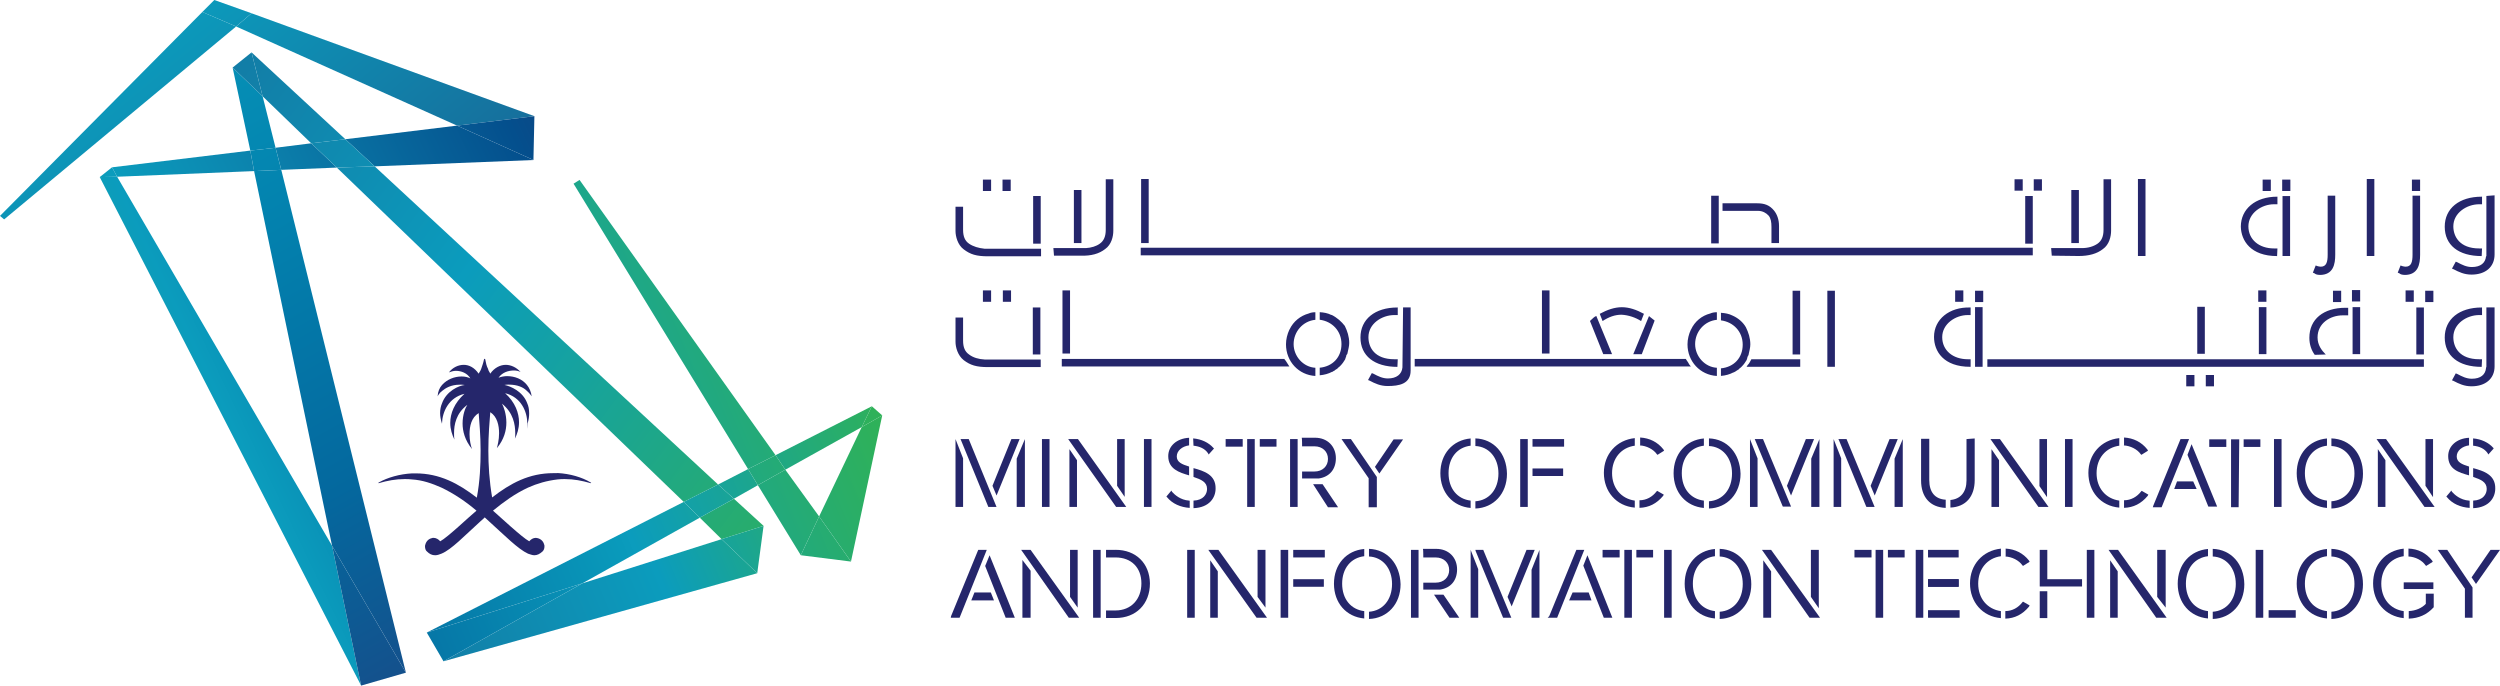 <?xml version="1.0" encoding="UTF-8"?>
<svg id="Layer_2" data-name="Layer 2" xmlns="http://www.w3.org/2000/svg" xmlns:xlink="http://www.w3.org/1999/xlink" viewBox="0 0 442.46 121.34">
  <defs>
    <style>
      .cls-1 {
        fill: url(#linear-gradient-8);
      }

      .cls-2 {
        fill: url(#linear-gradient-7);
      }

      .cls-3 {
        fill: url(#linear-gradient-5);
      }

      .cls-4 {
        fill: url(#linear-gradient-6);
      }

      .cls-5 {
        fill: url(#linear-gradient-9);
      }

      .cls-6 {
        fill: url(#linear-gradient-4);
      }

      .cls-7 {
        fill: url(#linear-gradient-3);
      }

      .cls-8 {
        fill: url(#linear-gradient-2);
      }

      .cls-9 {
        fill: url(#linear-gradient);
      }

      .cls-10 {
        fill: url(#linear-gradient-10);
      }

      .cls-11 {
        fill: url(#linear-gradient-11);
      }

      .cls-12 {
        fill: url(#linear-gradient-12);
      }

      .cls-13 {
        fill: url(#linear-gradient-13);
      }

      .cls-14 {
        fill: url(#linear-gradient-19);
      }

      .cls-15 {
        fill: url(#linear-gradient-14);
      }

      .cls-16 {
        fill: url(#linear-gradient-21);
      }

      .cls-17 {
        fill: url(#linear-gradient-20);
      }

      .cls-18 {
        fill: url(#linear-gradient-22);
      }

      .cls-19 {
        fill: url(#linear-gradient-23);
      }

      .cls-20 {
        fill: url(#linear-gradient-28);
      }

      .cls-21 {
        fill: url(#linear-gradient-25);
      }

      .cls-22 {
        fill: url(#linear-gradient-31);
      }

      .cls-23 {
        fill: url(#linear-gradient-30);
      }

      .cls-24 {
        fill: url(#linear-gradient-15);
      }

      .cls-25 {
        fill: url(#linear-gradient-16);
      }

      .cls-26 {
        fill: url(#linear-gradient-17);
      }

      .cls-27 {
        fill: url(#linear-gradient-18);
      }

      .cls-28 {
        fill: url(#linear-gradient-27);
      }

      .cls-29 {
        fill: url(#linear-gradient-24);
      }

      .cls-30 {
        fill: url(#linear-gradient-26);
      }

      .cls-31 {
        fill: url(#linear-gradient-29);
      }

      .cls-32 {
        fill: #25266b;
      }
    </style>
    <linearGradient id="linear-gradient" x1="-31.25" y1="-859.6" x2="115.04" y2="-681.37" gradientTransform="translate(-12.47 805.24) rotate(.18)" gradientUnits="userSpaceOnUse">
      <stop offset="0" stop-color="#34b44a"/>
      <stop offset=".04" stop-color="#32b44a"/>
      <stop offset=".1" stop-color="#2ab34b"/>
      <stop offset=".17" stop-color="#20b24b"/>
      <stop offset=".24" stop-color="#0aaf52"/>
      <stop offset=".32" stop-color="#04a58c"/>
      <stop offset=".38" stop-color="#0b9cbd"/>
      <stop offset="1" stop-color="#25316f"/>
    </linearGradient>
    <linearGradient id="linear-gradient-2" x1="6.17" y1="-880.56" x2="140.56" y2="-716.84" xlink:href="#linear-gradient"/>
    <linearGradient id="linear-gradient-3" x1="-5.53" y1="-870.95" x2="128.84" y2="-707.24" xlink:href="#linear-gradient"/>
    <linearGradient id="linear-gradient-4" x1="-28.62" y1="-732.58" x2="130.73" y2="-809.74" gradientTransform="translate(-12.47 805.24) rotate(.18)" gradientUnits="userSpaceOnUse">
      <stop offset="0" stop-color="#34b44a"/>
      <stop offset=".4" stop-color="#0b9cbd"/>
      <stop offset=".52" stop-color="#0c86af"/>
      <stop offset=".78" stop-color="#044f8d"/>
      <stop offset=".95" stop-color="#25316f"/>
    </linearGradient>
    <linearGradient id="linear-gradient-5" x1="-24.73" y1="-724.55" x2="134.61" y2="-801.71" xlink:href="#linear-gradient-4"/>
    <linearGradient id="linear-gradient-6" x1="-31.94" y1="-739.42" x2="127.43" y2="-816.58" xlink:href="#linear-gradient-4"/>
    <linearGradient id="linear-gradient-7" x1="-23.33" y1="-721.68" x2="136.01" y2="-798.83" xlink:href="#linear-gradient-4"/>
    <linearGradient id="linear-gradient-8" x1="-13.7" y1="-697.75" x2="149.74" y2="-776.89" gradientTransform="translate(-12.47 805.24) rotate(.18)" gradientUnits="userSpaceOnUse">
      <stop offset="0" stop-color="#34b44a"/>
      <stop offset=".4" stop-color="#0b9cbd"/>
      <stop offset=".5" stop-color="#0683ae"/>
      <stop offset=".73" stop-color="#00518e"/>
      <stop offset=".9" stop-color="#243877"/>
      <stop offset="1" stop-color="#25316f"/>
    </linearGradient>
    <linearGradient id="linear-gradient-9" x1="-35.61" y1="-742.97" x2="127.84" y2="-822.11" xlink:href="#linear-gradient-8"/>
    <linearGradient id="linear-gradient-10" x1="5.37" y1="-872.71" x2="128.53" y2="-653.25" gradientTransform="translate(-12.47 805.24) rotate(.18)" gradientUnits="userSpaceOnUse">
      <stop offset=".17" stop-color="#0b9cbd"/>
      <stop offset=".29" stop-color="#0897ba"/>
      <stop offset=".46" stop-color="#0383af"/>
      <stop offset=".66" stop-color="#04689e"/>
      <stop offset=".88" stop-color="#1e4281"/>
      <stop offset="1" stop-color="#25316f"/>
    </linearGradient>
    <linearGradient id="linear-gradient-11" x1="-5.47" y1="-866.63" x2="117.69" y2="-647.17" xlink:href="#linear-gradient-10"/>
    <linearGradient id="linear-gradient-12" x1="3.8" y1="-871.83" x2="126.95" y2="-652.37" xlink:href="#linear-gradient-10"/>
    <linearGradient id="linear-gradient-13" x1="-19.24" y1="-858.9" x2="103.92" y2="-639.44" xlink:href="#linear-gradient-10"/>
    <linearGradient id="linear-gradient-14" x1="169.73" y1="-697.25" x2="-60.41" y2="-868.88" gradientTransform="translate(-12.47 805.24) rotate(.18)" gradientUnits="userSpaceOnUse">
      <stop offset="0" stop-color="#34b44a"/>
      <stop offset=".34" stop-color="#0b9cbd"/>
      <stop offset="1" stop-color="#25316f"/>
    </linearGradient>
    <linearGradient id="linear-gradient-15" x1="173.98" y1="-702.95" x2="-56.14" y2="-874.58" xlink:href="#linear-gradient-14"/>
    <linearGradient id="linear-gradient-16" x1="166.7" y1="-693.19" x2="-63.42" y2="-864.83" xlink:href="#linear-gradient-14"/>
    <linearGradient id="linear-gradient-17" x1="173.07" y1="-701.72" x2="-57.05" y2="-873.36" xlink:href="#linear-gradient-14"/>
    <linearGradient id="linear-gradient-18" x1="174.42" y1="-703.55" x2="-55.7" y2="-875.18" xlink:href="#linear-gradient-14"/>
    <linearGradient id="linear-gradient-19" x1="166.28" y1="-719.17" x2="-10.48" y2="-644.29" gradientTransform="translate(-12.47 805.24) rotate(.18)" gradientUnits="userSpaceOnUse">
      <stop offset="0" stop-color="#34b44a"/>
      <stop offset=".22" stop-color="#0b9cbd"/>
      <stop offset="1" stop-color="#25316f"/>
    </linearGradient>
    <linearGradient id="linear-gradient-20" x1="166.73" y1="-718.1" x2="-10.03" y2="-643.2" xlink:href="#linear-gradient-19"/>
    <linearGradient id="linear-gradient-21" x1="175.94" y1="-732.33" x2="-30.31" y2="-644.94" gradientTransform="translate(-12.47 805.24) rotate(.18)" gradientUnits="userSpaceOnUse">
      <stop offset="0" stop-color="#34b44a"/>
      <stop offset=".26" stop-color="#0b9cbd"/>
      <stop offset=".27" stop-color="#099abb"/>
      <stop offset=".51" stop-color="#04689e"/>
      <stop offset=".72" stop-color="#1b4585"/>
      <stop offset=".89" stop-color="#253674"/>
      <stop offset="1" stop-color="#25316f"/>
    </linearGradient>
    <linearGradient id="linear-gradient-22" x1="175.09" y1="-734.34" x2="-31.17" y2="-646.93" xlink:href="#linear-gradient-21"/>
    <linearGradient id="linear-gradient-23" x1="174.51" y1="-735.71" x2="-31.75" y2="-648.31" xlink:href="#linear-gradient-21"/>
    <linearGradient id="linear-gradient-24" x1="175.33" y1="-733.78" x2="-30.92" y2="-646.37" xlink:href="#linear-gradient-21"/>
    <linearGradient id="linear-gradient-25" x1="177.3" y1="-729.15" x2="-28.97" y2="-641.74" xlink:href="#linear-gradient-21"/>
    <linearGradient id="linear-gradient-26" x1="179.6" y1="-726.09" x2="-48.3" y2="-629.51" xlink:href="#linear-gradient-14"/>
    <linearGradient id="linear-gradient-27" x1="175.04" y1="-736.87" x2="-52.87" y2="-640.29" xlink:href="#linear-gradient-14"/>
    <linearGradient id="linear-gradient-28" x1="178.21" y1="-726.72" x2="-47.22" y2="-631.2" gradientTransform="translate(-12.47 805.24) rotate(.18)" gradientUnits="userSpaceOnUse">
      <stop offset="0" stop-color="#34b44a"/>
      <stop offset=".31" stop-color="#0b9cbd"/>
      <stop offset="1" stop-color="#25316f"/>
    </linearGradient>
    <linearGradient id="linear-gradient-29" x1="162.77" y1="-763.11" x2="-62.66" y2="-667.6" xlink:href="#linear-gradient-28"/>
    <linearGradient id="linear-gradient-30" x1="174.8" y1="-734.74" x2="-50.63" y2="-639.2" xlink:href="#linear-gradient-28"/>
    <linearGradient id="linear-gradient-31" x1="181.01" y1="-720.08" x2="-44.42" y2="-624.57" xlink:href="#linear-gradient-28"/>
  </defs>
  <g id="Layer_1-2" data-name="Layer 1">
    <g>
      <path class="cls-32" d="M98.55,83.74h-.61c-4.3,0-7.6,1.79-10.84,4.3-.5-2.91-.67-5.75-.67-8.27,0-2.85.22-5.25.34-6.82,1.23.78,1.56,2.35,1.56,3.74,0,1.17-.28,2.18-.39,2.63,1.28-1.56,1.68-3.13,1.68-4.53,0-1.56-.5-2.85-.78-3.35,2.01,1.62,2.35,3.69,2.35,5.25,0,.34,0,.73-.06.95.39-.78.73-1.79.73-2.91,0-1.62-.67-3.52-2.46-5.14,2.79.67,3.91,3.24,3.91,5.25,0,1.34,0,1.4.06.11.22-.67.28-1.28.28-1.79,0-.73-.11-1.28-.34-1.79-.78-2.12-2.96-3.02-4.02-3.24.28-.06.5-.06.73-.06,1.62,0,2.63.5,3.24,1.12.45.39.73.78.84.95-.11-.78-.39-1.45-.84-2.01-.84-1.06-2.18-1.56-3.52-1.56-.5,0-1.06.11-1.51.28.67-.95,1.73-1.28,2.74-1.28.45,0,.89.11,1.17.28-.73-.84-1.73-1.28-2.63-1.28-.95,0-2.01.5-2.74,1.56-.11-.28-.34-.5-.39-.84-.28-.5-.39-1.12-.5-1.68,0-.06-.06-.11-.11-.11s-.11.06-.11.11c-.11.61-.34,1.17-.5,1.68-.11.34-.34.61-.45.84-.73-1.06-1.68-1.56-2.63-1.56s-1.96.45-2.63,1.34c.34-.11.73-.28,1.23-.28.95,0,2.01.39,2.57,1.34-.45-.22-.95-.34-1.56-.34-1.23,0-2.57.5-3.46,1.51-.45.5-.73,1.17-.78,2.01.11-.22.34-.61.78-.95.61-.5,1.56-1.12,3.18-1.12.28,0,.5,0,.84.06-1.06.11-3.24,1.06-4.02,3.24-.22.5-.34,1.12-.34,1.73,0,.5.11,1.17.34,1.9v-.11c.06-2.01,1.17-4.53,3.97-5.2-1.79,1.62-2.51,3.46-2.51,5.14,0,1.17.34,2.12.73,2.96-.06-.34-.06-.73-.06-1.12,0-1.51.34-3.52,2.35-5.03-.34.5-.84,1.73-.84,3.3,0,1.34.39,2.96,1.68,4.53-.22-.5-.45-1.56-.45-2.63,0-1.45.34-2.96,1.62-3.74.11,1.56.34,3.91.34,6.65,0,2.51-.11,5.36-.67,8.32-3.24-2.51-6.59-4.3-10.84-4.3h-.61c-2.18.11-4.36.73-5.92,1.62l-.06.06s0,.06.06.06h0c1.51-.45,3.02-.73,4.58-.73.45,0,.89,0,1.28.06,1.9.11,3.63.73,5.25,1.45,2.23,1.06,4.36,2.51,6.2,4.08-1.17.95-5.14,4.75-6.42,5.42-.28-.34-.73-.61-1.17-.61-.11,0-.22,0-.34.06-.5.11-.95.5-1.12,1.12-.06.11-.06.28-.06.34,0,.34.11.73.34.89.45.45.89.67,1.45.67.34,0,.73-.11,1.12-.28,1.79-.73,4.08-3.18,6.93-5.75.28-.22.5-.45.73-.67.28.28.5.45.73.67,2.85,2.57,5.14,4.92,6.93,5.75.39.11.73.28,1.12.28.5,0,.95-.22,1.45-.67.22-.22.34-.5.34-.89,0-.11,0-.28-.06-.34-.11-.5-.5-.95-1.12-1.12-.11,0-.22-.06-.34-.06-.5,0-.89.28-1.17.61-1.28-.67-5.31-4.47-6.42-5.42,1.9-1.56,3.91-3.02,6.2-4.08,1.62-.73,3.35-1.23,5.25-1.45.45-.06.89-.06,1.28-.06,1.56,0,3.02.28,4.58.73h0l.06-.06s0-.06-.06-.06c-1.56-.95-3.69-1.56-5.87-1.68h-.11Z"/>
      <polygon class="cls-9" points="0 38.21 .73 38.83 41.79 4.69 35.81 2.12 0 38.21"/>
      <polygon class="cls-8" points="44.52 2.35 41.79 4.69 80.89 22.23 94.58 20.56 44.52 2.35"/>
      <polygon class="cls-7" points="37.93 0 35.81 2.12 41.79 4.69 44.52 2.35 37.93 0"/>
      <polygon class="cls-6" points="48.77 26.15 49.78 30.06 59.61 29.66 55.08 25.36 48.77 26.15"/>
      <polygon class="cls-3" points="94.41 28.32 80.89 22.23 61.12 24.64 66.31 29.44 94.41 28.32"/>
      <polygon class="cls-4" points="44.97 30.28 44.3 26.65 19.83 29.61 20.73 31.28 44.97 30.28"/>
      <polygon class="cls-2" points="94.58 20.56 80.89 22.23 94.41 28.32 94.58 20.56"/>
      <polygon class="cls-1" points="20.73 31.28 17.65 31.34 63.91 121.34 58.77 96.59 20.73 31.28"/>
      <polygon class="cls-5" points="19.83 29.61 17.65 31.34 20.73 31.28 19.83 29.61"/>
      <polygon class="cls-10" points="46.48 17.04 41.17 11.96 44.3 26.65 48.77 26.15 46.48 17.04"/>
      <polygon class="cls-11" points="58.77 96.59 71.84 119.05 49.78 30.06 44.97 30.28 58.77 96.59"/>
      <polygon class="cls-12" points="44.3 26.65 44.97 30.28 49.78 30.06 48.77 26.15 44.3 26.65"/>
      <polygon class="cls-13" points="63.91 121.34 71.84 119.05 58.77 96.59 63.91 121.34"/>
      <polygon class="cls-15" points="66.31 29.44 59.61 29.66 121.01 88.83 127.09 85.75 66.31 29.44"/>
      <polygon class="cls-24" points="55.08 25.36 61.12 24.64 44.52 9.27 46.48 17.04 55.08 25.36"/>
      <polygon class="cls-25" points="127.71 95.42 135.14 93.07 129.89 88.27 123.85 91.62 127.71 95.42"/>
      <polygon class="cls-26" points="61.12 24.64 55.08 25.36 59.61 29.66 66.31 29.44 61.12 24.64"/>
      <polygon class="cls-27" points="44.52 9.27 41.17 11.96 46.48 17.04 44.52 9.27"/>
      <polygon class="cls-14" points="103.07 103.24 78.49 117.04 134.02 101.45 127.71 95.42 103.07 103.24"/>
      <polygon class="cls-17" points="134.02 101.45 135.14 93.07 127.71 95.42 134.02 101.45"/>
      <polygon class="cls-16" points="123.85 91.62 121.01 88.83 75.53 111.95 103.07 103.24 123.85 91.62"/>
      <polygon class="cls-18" points="127.09 85.75 129.89 88.27 134.13 85.87 132.4 83.02 127.09 85.75"/>
      <polygon class="cls-19" points="152.51 75.59 154.3 71.9 137.26 80.56 138.99 83.13 152.51 75.59"/>
      <polygon class="cls-29" points="121.01 88.83 123.85 91.62 129.89 88.27 127.09 85.75 121.01 88.83"/>
      <polygon class="cls-21" points="75.53 111.95 78.49 117.04 103.07 103.24 75.53 111.95"/>
      <polygon class="cls-30" points="152.51 75.59 144.97 91.4 150.61 99.39 156.14 73.52 152.51 75.59"/>
      <polygon class="cls-28" points="156.14 73.52 154.3 71.9 152.51 75.59 156.14 73.52"/>
      <polygon class="cls-20" points="138.99 83.13 134.13 85.87 141.73 98.27 144.97 91.4 138.99 83.13"/>
      <polygon class="cls-31" points="102.57 31.84 101.51 32.51 132.4 83.02 137.26 80.56 102.57 31.84"/>
      <polygon class="cls-23" points="137.26 80.56 132.4 83.02 134.13 85.87 138.99 83.13 137.26 80.56"/>
      <polygon class="cls-22" points="141.73 98.27 150.61 99.39 144.97 91.4 141.73 98.27"/>
      <path class="cls-32" d="M184.41,89.72v-12.01h1.34v12.01h-1.34ZM202.46,89.72h1.34v-12.01h-1.34v12.01ZM365.47,89.72h1.34v-12.01h-1.34v12.01ZM403.8,77.71h-1.34v12.01h1.34v-12.01ZM210.45,84.13v-1.56c-1.28-.39-2.18-.78-2.18-1.79s.95-1.79,2.18-1.96v-1.34c-2.18.11-3.69,1.45-3.69,3.24,0,2.29,1.96,2.91,3.69,3.41h0ZM211.23,78.88c1.06.11,2.01.5,2.57,1.34l.11.22.95-1.06-.11-.11c-.84-.95-2.12-1.56-3.58-1.68l.06,1.28h0ZM210.45,88.6c-1.56-.11-2.57-1.06-3.02-1.56l-.11-.22-.89,1.06.11.11c.95,1.17,2.4,1.79,4.02,1.9v-1.28h-.11ZM211.23,82.85v1.56c1.34.45,2.4.89,2.4,2.12,0,.95-.67,2.01-2.4,2.07v1.34c2.85-.11,3.91-1.9,3.91-3.46.06-2.46-2.07-3.13-3.91-3.63ZM229.66,77.71h-1.34v12.01h1.34v-12.01ZM230.45,78.99h2.18c1.45,0,2.4.95,2.4,2.23s-.95,2.23-2.4,2.23h-2.18v1.23h2.96c1.9-.28,3.02-1.62,3.02-3.58,0-2.12-1.51-3.63-3.69-3.63h-2.35c.06.11.06,1.51.06,1.51ZM234.08,85.7h-1.68l2.63,4.08h1.79l-2.74-4.08h0ZM239.11,77.71h-1.68l4.8,6.93v5.14h1.45v-5.36l-4.58-6.7ZM244.13,83.8l4.19-6.03h-1.68l-3.3,4.86.78,1.17h0ZM176.37,87.71l4.08-10h-1.45l-3.35,8.27.73,1.73ZM171.45,77.71h-1.45l4.92,12.01h1.45l-4.92-12.01ZM179.94,81.17v8.55h1.45v-12.01h0l-1.45,3.46ZM169.11,77.71h0v12.01h1.34v-8.6l-1.34-3.41h0ZM316.98,87.71l3.02-7.43,1.06-2.57h-1.45l-3.35,8.27.73,1.73ZM320.56,81.17v8.55h1.45v-12.01h0l-1.45,3.46ZM312.01,77.71h-1.45l4.92,11.84.06.11h1.45l-4.97-11.96ZM309.72,77.71h0v12.01h1.34v-8.6l-1.34-3.41h0ZM326.81,77.71h-1.45l.11.22,4.8,11.68.06.11h1.45l-4.97-12.01h0ZM331.79,87.71l3.02-7.43,1.06-2.57h-1.45l-3.35,8.27.73,1.73ZM335.31,81.17v8.55h1.45v-12.01h0l-1.45,3.46ZM324.52,77.71h0v12.01h1.34v-8.6l-1.34-3.41h0ZM219.94,77.71h-3.02v1.34h3.02v-1.34ZM222.96,77.71v1.34h2.96v-1.34h-2.96ZM220.73,89.72h1.34v-12.01h-1.34v12.01ZM260.28,88.6c-2.35-.28-3.91-2.12-3.91-4.86s1.56-4.58,3.91-4.86v-1.28c-3.18.28-5.36,2.74-5.36,6.15s2.18,5.87,5.36,6.15v-1.28h0ZM261.12,77.6v1.34c2.4.11,4.08,2.07,4.08,4.86s-1.62,4.75-4.08,4.92v1.28c3.24-.11,5.59-2.63,5.59-6.15-.06-3.63-2.35-6.15-5.59-6.26h0ZM271.23,77.71v1.34h5.59v-1.34h-5.59ZM270.39,77.71h-1.34v12.01h1.34v-12.01ZM271.23,84.25h5.42v-1.34h-5.42v1.34ZM293.29,86.87l-.11.11c-.73.95-1.79,1.56-3.02,1.56v1.34c1.68-.06,3.02-.73,4.19-2.12l.11-.22s-1.17-.67-1.17-.67ZM290.22,78.83c1.17.06,2.4.67,3.02,1.56l.11.11,1.17-.73-.11-.22c-1.06-1.34-2.46-2.01-4.13-2.12v1.34c0,.06-.06.06-.06.06ZM289.33,88.6c-2.4-.34-4.02-2.23-4.02-4.86s1.62-4.53,4.02-4.86v-1.34c-3.24.34-5.47,2.85-5.47,6.15s2.18,5.87,5.47,6.15c0,0,0-1.23,0-1.23ZM301.56,88.6c-2.35-.28-3.91-2.12-3.91-4.86s1.56-4.58,3.91-4.86v-1.28c-3.18.28-5.36,2.74-5.36,6.15s2.18,5.87,5.36,6.15v-1.28h0ZM302.46,77.6v1.34c2.4.11,4.08,2.07,4.08,4.86s-1.62,4.75-4.08,4.92v1.28c3.24-.11,5.59-2.63,5.59-6.15-.11-3.63-2.35-6.15-5.59-6.26h0ZM411.84,88.6c-2.35-.28-3.91-2.12-3.91-4.86s1.56-4.58,3.91-4.86v-1.28c-3.18.28-5.36,2.74-5.36,6.15s2.18,5.87,5.36,6.15v-1.28h0ZM412.62,77.6v1.34c2.4.11,4.08,2.07,4.08,4.86s-1.62,4.75-4.08,4.92v1.28c3.24-.11,5.59-2.63,5.59-6.15s-2.23-6.15-5.59-6.26h0ZM344.36,88.44c-1.9-.11-2.91-1.34-2.91-3.46v-7.32h-1.45v7.37c0,2.91,1.56,4.75,4.36,4.86v-1.45h0ZM348.04,77.71v7.32c0,2.07-1.06,3.3-2.85,3.46v1.34c2.74-.11,4.3-1.96,4.3-4.86v-7.37l-1.45.11h0ZM375.08,88.6c-2.4-.34-4.02-2.23-4.02-4.86s1.62-4.53,4.02-4.86v-1.34c-3.24.34-5.47,2.85-5.47,6.15s2.18,5.87,5.47,6.15c0,0,0-1.23,0-1.23ZM375.86,78.83c1.17.06,2.4.67,3.02,1.56l.11.11,1.17-.73-.11-.22c-1.06-1.34-2.46-2.01-4.13-2.12v1.34c0,.06-.06.06-.06.06ZM379.05,86.87l-.11.11c-.73.95-1.79,1.56-3.02,1.56v1.34c1.68-.06,3.02-.73,4.19-2.12l.11-.22s-1.17-.67-1.17-.67ZM190.78,77.71h-1.73l8.49,12.01h1.79l-8.55-12.01ZM199.05,87.93v-10.22h-1.34v8.27l1.34,1.96ZM189.27,79.5v10.22h1.34v-8.27l-1.34-1.96ZM394.02,77.76h-3.02v1.34h3.02v-1.34ZM396.31,77.76h-1.45v12.01h1.34l.11-12.01h0ZM397.09,77.76v1.34h2.96v-1.34h-2.96ZM362.29,87.99v-10.28h-1.34v8.32l1.34,1.96ZM353.96,77.71h-1.68l8.49,12.01h1.79l-8.6-12.01h0ZM352.46,79.5v10.22h1.34v-8.27l-1.34-1.96ZM422.29,77.71h-1.68l8.49,12.01h1.79l-8.6-12.01h0ZM430.61,87.99v-10.28h-1.34v8.27l1.34,2.01ZM420.84,79.5v10.22h1.34v-8.27l-1.34-1.96ZM388.15,85.2h-2.85l-.5,1.34h3.97l-.61-1.34ZM387.88,78.6l-.73,1.9,3.69,9.16h1.56l-4.53-11.06ZM387.43,77.71h-1.51l-4.8,11.73-.11.34h1.56l4.86-12.07h0Z"/>
      <path class="cls-32" d="M436.98,84.13v-1.56c-1.28-.39-2.18-.78-2.18-1.79s.95-1.79,2.18-1.96v-1.34c-2.18.11-3.69,1.45-3.69,3.24,0,2.35,1.9,2.91,3.69,3.41h0Z"/>
      <path class="cls-32" d="M437.71,78.88c1.06.11,2.01.5,2.57,1.34l.11.22.95-1.06-.06-.11c-.84-.95-2.12-1.56-3.58-1.68v1.28h0Z"/>
      <path class="cls-32" d="M436.98,88.6c-1.56-.11-2.57-1.06-3.02-1.56l-.11-.22-.89,1.06.11.11c.95,1.17,2.4,1.79,4.02,1.9v-1.28h-.11Z"/>
      <path class="cls-32" d="M437.71,82.85v1.56c1.34.45,2.4.89,2.4,2.12,0,.95-.67,2.01-2.4,2.07v1.34c2.85-.11,3.91-1.9,3.91-3.46.06-2.46-2.07-3.13-3.91-3.63Z"/>
      <rect class="cls-32" x="210.11" y="97.32" width="1.34" height="12.01"/>
      <rect class="cls-32" x="294.52" y="97.32" width="1.34" height="12.01"/>
      <polygon class="cls-32" points="433.13 97.32 431.45 97.32 436.25 104.19 436.25 109.33 437.6 109.33 437.6 103.97 433.13 97.32"/>
      <polygon class="cls-32" points="438.21 103.35 442.46 97.32 440.78 97.32 437.43 102.18 438.21 103.35"/>
      <polygon class="cls-32" points="262.51 97.32 261.12 97.32 261.17 97.54 265.98 109.22 266.03 109.33 267.48 109.33 262.51 97.32"/>
      <polygon class="cls-32" points="267.54 107.32 270.56 99.94 271.62 97.32 270.17 97.32 266.81 105.64 267.54 107.32"/>
      <polygon class="cls-32" points="260.28 97.32 260.28 97.32 260.28 109.33 261.62 109.33 261.62 100.73 260.28 97.32"/>
      <polygon class="cls-32" points="271.06 100.84 271.06 109.33 272.46 109.33 272.46 97.32 272.46 97.32 271.06 100.84"/>
      <rect class="cls-32" x="287.48" y="97.32" width="1.34" height="12.01"/>
      <rect class="cls-32" x="289.61" y="97.32" width="2.96" height="1.34"/>
      <rect class="cls-32" x="283.63" y="97.32" width="3.02" height="1.34"/>
      <path class="cls-32" d="M241.45,108.16c-2.35-.28-3.91-2.12-3.91-4.86s1.56-4.58,3.91-4.86v-1.28c-3.18.28-5.36,2.74-5.36,6.15s2.18,5.87,5.36,6.15v-1.28h0Z"/>
      <path class="cls-32" d="M242.29,97.15v1.34c2.4.11,4.08,2.07,4.08,4.86s-1.62,4.75-4.08,4.92v1.28c3.24-.11,5.59-2.63,5.59-6.15-.11-3.63-2.35-6.15-5.59-6.26h0Z"/>
      <path class="cls-32" d="M303.52,108.16c-2.35-.28-3.91-2.12-3.91-4.86s1.56-4.58,3.91-4.86v-1.28c-3.18.28-5.36,2.74-5.36,6.15s2.18,5.87,5.36,6.15v-1.28h0Z"/>
      <path class="cls-32" d="M304.36,97.15v1.34c2.4.11,4.08,2.07,4.08,4.86s-1.62,4.75-4.08,4.92v1.28c3.24-.11,5.59-2.63,5.59-6.15s-2.29-6.15-5.59-6.26h0Z"/>
      <rect class="cls-32" x="341.23" y="102.51" width="5.42" height="1.34"/>
      <rect class="cls-32" x="341.23" y="107.99" width="5.59" height="1.34"/>
      <polygon class="cls-32" points="175.14 98.27 174.36 100.17 177.99 109.33 179.61 109.33 175.14 98.27"/>
      <polygon class="cls-32" points="175.36 104.86 172.46 104.86 171.9 106.26 175.92 106.26 175.36 104.86"/>
      <polygon class="cls-32" points="174.64 97.32 173.13 97.32 168.32 109.05 168.27 109.33 169.83 109.33 174.64 97.32"/>
      <polygon class="cls-32" points="190.73 107.54 190.73 97.32 189.38 97.32 189.38 105.64 190.73 107.54"/>
      <polygon class="cls-32" points="182.4 97.32 180.73 97.32 189.16 109.33 191 109.33 182.4 97.32"/>
      <polygon class="cls-32" points="180.95 99.11 180.95 109.33 182.4 109.33 182.4 101.01 180.95 99.11"/>
      <polygon class="cls-32" points="312.07 99.16 312.07 109.33 313.46 109.33 313.46 101.12 312.07 99.16"/>
      <polygon class="cls-32" points="321.9 107.65 321.9 97.32 320.5 97.32 320.5 105.64 321.9 107.65"/>
      <polygon class="cls-32" points="320.28 109.33 322.12 109.33 313.46 97.32 311.84 97.32 320.22 109.27 320.28 109.33"/>
      <polygon class="cls-32" points="383.29 107.54 383.29 97.32 381.79 97.32 381.79 105.64 383.29 107.54"/>
      <polygon class="cls-32" points="374.86 97.32 373.18 97.32 381.62 109.33 383.46 109.33 374.86 97.32"/>
      <polygon class="cls-32" points="373.46 99.16 373.46 109.33 374.8 109.33 374.8 101.12 373.46 99.16"/>
      <polygon class="cls-32" points="223.97 107.54 223.97 97.32 222.57 97.32 222.57 105.64 223.97 107.54"/>
      <polygon class="cls-32" points="214.19 99.16 214.19 109.33 215.53 109.33 215.53 101.12 214.19 99.16"/>
      <polygon class="cls-32" points="222.4 109.33 224.24 109.33 215.64 97.32 213.85 97.32 222.35 109.27 222.4 109.33"/>
      <rect class="cls-32" x="193.46" y="97.32" width="1.34" height="12.01"/>
      <path class="cls-32" d="M197.43,97.32h-1.68v1.34h1.68c2.79,0,4.58,1.79,4.58,4.58s-1.79,4.8-4.58,4.8h-1.68v1.34h1.68c3.63,0,6.09-2.46,6.09-6.15-.06-3.52-2.46-5.92-6.09-5.92Z"/>
      <rect class="cls-32" x="226.65" y="97.32" width="1.34" height="12.01"/>
      <rect class="cls-32" x="228.88" y="97.32" width="5.59" height="1.34"/>
      <rect class="cls-32" x="228.88" y="102.51" width="5.42" height="1.34"/>
      <path class="cls-32" d="M251.9,98.66h2.18c1.45,0,2.4.95,2.4,2.23s-.95,2.23-2.4,2.23h-2.18v1.23h2.96c1.9-.28,3.02-1.62,3.02-3.58,0-2.12-1.51-3.63-3.69-3.63h-2.35c.06.06.06,1.51.06,1.51Z"/>
      <polygon class="cls-32" points="255.47 105.25 253.8 105.25 256.54 109.33 258.27 109.33 255.47 105.25"/>
      <rect class="cls-32" x="249.72" y="97.32" width="1.34" height="12.01"/>
      <polygon class="cls-32" points="281.17 104.86 278.32 104.86 277.71 106.26 281.67 106.26 281.17 104.86"/>
      <polygon class="cls-32" points="280.95 98.27 280.22 100.11 283.85 109.33 285.36 109.33 280.95 98.27"/>
      <polygon class="cls-32" points="280.39 97.32 278.99 97.32 274.19 109.05 273.91 109.33 275.59 109.33 280.39 97.32"/>
      <polygon class="cls-32" points="368.49 103.8 368.49 102.51 362.34 102.51 362.34 97.32 361 97.32 361 103.8 368.49 103.8"/>
      <rect class="cls-32" x="361" y="104.64" width="1.34" height="4.75"/>
      <path class="cls-32" d="M426.26,98.49c1.23.06,2.4.67,3.02,1.56l.11.11,1.17-.73-.11-.22c-1.06-1.34-2.51-2.07-4.19-2.12v1.4h0Z"/>
      <polygon class="cls-32" points="425.42 104.25 430.67 104.25 430.67 104.25 430.67 103.07 425.42 103.07 425.42 104.25"/>
      <path class="cls-32" d="M429.33,105.08v1.79c-.67.73-1.79,1.23-3.02,1.28v1.34c1.79-.06,3.24-.73,4.36-1.96l.06-.06v-2.4h-1.4Z"/>
      <path class="cls-32" d="M425.42,108.16c-2.4-.34-3.97-2.23-3.97-4.86s1.62-4.53,3.97-4.86v-1.34c-3.24.34-5.42,2.85-5.42,6.15s2.18,5.81,5.42,6.15c0,0,0-1.23,0-1.23Z"/>
      <rect class="cls-32" x="401.51" y="107.99" width="4.8" height="1.34"/>
      <rect class="cls-32" x="331.95" y="97.32" width="1.34" height="12.01"/>
      <rect class="cls-32" x="334.13" y="97.32" width="2.96" height="1.34"/>
      <rect class="cls-32" x="328.21" y="97.32" width="3.02" height="1.34"/>
      <rect class="cls-32" x="339.05" y="97.32" width="1.34" height="12.01"/>
      <rect class="cls-32" x="341.23" y="102.51" width="5.42" height="1.34"/>
      <rect class="cls-32" x="341.23" y="97.32" width="5.42" height="1.34"/>
      <rect class="cls-32" x="369.33" y="97.32" width="1.34" height="12.01"/>
      <rect class="cls-32" x="399.22" y="97.32" width="1.34" height="12.01"/>
      <path class="cls-32" d="M411.84,108.16c-2.35-.28-3.91-2.12-3.91-4.86s1.56-4.58,3.91-4.86v-1.28c-3.18.28-5.36,2.74-5.36,6.15s2.18,5.87,5.36,6.15v-1.28h0Z"/>
      <path class="cls-32" d="M412.62,97.15v1.34c2.4.11,4.08,2.07,4.08,4.86s-1.62,4.75-4.08,4.92v1.28c3.24-.11,5.59-2.63,5.59-6.15s-2.29-6.15-5.59-6.26h0Z"/>
      <path class="cls-32" d="M390.78,108.16c-2.35-.28-3.91-2.12-3.91-4.86s1.56-4.58,3.91-4.86v-1.28c-3.18.28-5.36,2.74-5.36,6.15s2.18,5.87,5.36,6.15v-1.28h0Z"/>
      <path class="cls-32" d="M391.62,97.15v1.34c2.4.11,4.08,2.07,4.08,4.86s-1.62,4.75-4.08,4.92v1.28c3.24-.11,5.59-2.63,5.59-6.15-.06-3.63-2.35-6.15-5.59-6.26h0Z"/>
      <path class="cls-32" d="M354.13,108.16c-2.4-.34-4.02-2.23-4.02-4.86s1.62-4.53,4.02-4.86v-1.34c-3.24.34-5.47,2.85-5.47,6.15s2.18,5.87,5.47,6.15c0,0,0-1.23,0-1.23Z"/>
      <path class="cls-32" d="M354.91,98.49c1.17.06,2.4.67,3.02,1.56l.11.11,1.17-.73-.11-.22c-1.06-1.34-2.46-2.01-4.13-2.12v1.34c0,.06-.06.06-.06.06Z"/>
      <path class="cls-32" d="M358.04,106.48l-.11.11c-.73.95-1.79,1.56-3.02,1.56v1.34c1.68-.06,3.02-.73,4.19-2.12l.11-.22-1.17-.67Z"/>
      <path class="cls-32" d="M313.02,38.16c.39.5.5,1.12.5,2.01v2.85h1.34v-3.02c0-1.12-.34-2.07-.89-2.74-.78-.95-1.68-1.28-2.96-1.28h-6.15v1.34h6.31c.78,0,1.45.39,1.84.84h0ZM359.77,34.69h-1.34v8.44h1.34v-8.44ZM390.22,54.3h-1.34v8.32h1.34v-8.32ZM357.99,31.73h-1.45v2.01h1.45v-2.01ZM379.72,31.68h-1.34v13.63h1.34v-13.63ZM367.88,45.31c1.79,0,3.24-.39,4.3-1.23,1.12-.78,1.45-2.23,1.45-3.24v-9.11h-1.34v8.94c0,1.17-.34,1.96-1.06,2.46-.73.5-1.68.78-2.79.78h-5.42l.11,1.34,4.75.06h0ZM367.93,33.63h-1.34v9.39h1.34v-9.39ZM191.4,33.63h-1.34v9.39h1.34v-9.39ZM292.74,56.98l.11-.22-.11-.11c-.28-.22-.5-.39-.78-.61l-.11-.11-2.79,6.76h1.51l2.18-5.7h0ZM304.19,34.64h-1.34v8.44h1.34v-8.44ZM282.29,56.03c-.34.22-.5.45-.78.67l-.11.11,2.35,5.87h1.56l-2.79-6.76-.22.11h0ZM274.24,62.68v-11.28h-1.34v11.17h1.34v.11h0ZM290.45,56.82l.5-1.28c-1.34-.73-2.63-1.17-3.91-1.17s-2.57.45-3.91,1.17l.5,1.28c1.12-.73,2.18-1.12,3.35-1.12,1.23.06,2.51.5,3.46,1.12h0ZM347.48,53.41v-2.01h-1.45v2.01h1.45ZM203.3,31.68h-1.34v11.34h1.34v-11.34ZM359.77,43.85h-157.88v1.34h157.88v-1.34h0ZM361.39,31.73h-1.45v2.01h1.45v-2.01ZM416.37,62.68h1.34v-8.32h-1.34v8.32ZM417.71,51.34h-1.45v2.01h1.45v-2.01ZM427.2,53.41v-2.01h-1.45v2.01h1.45ZM420.22,31.68h-1.34v13.63h1.34v-13.63ZM425.58,48.66c2.4,0,2.74-1.9,2.74-3.58v-10.45h-1.34v10.45c0,1.28-.22,2.12-1.23,2.12-.22,0-.39-.06-.61-.11l-.28-.11-.5,1.28.28.11c.22.22.61.28.95.28ZM439.22,45.31h0l.06-1.34h-.5c-3.46,0-4.58-2.12-4.58-3.91,0-2.4,2.4-3.91,4.58-3.91h.5v-1.34h-.06c-3.97,0-6.54,2.07-6.54,5.31s2.4,5.2,6.54,5.2ZM428.32,31.79h-1.45v2.01h1.45v-2.01ZM403.01,45.31h0l.06-1.34h-.61c-2.63,0-4.53-1.56-4.53-3.91s2.35-3.91,4.53-3.91h.61v-1.34h-.06c-3.85,0-6.42,2.18-6.42,5.31.06,2.46,1.73,5.2,6.42,5.2ZM410.56,48.66c2.4,0,2.74-1.9,2.74-3.58v-10.45h-1.34v10.45c0,1.28-.22,2.12-1.23,2.12-.22,0-.39-.06-.61-.11l-.28-.11-.5,1.28.28.11c.22.22.61.28.95.28ZM405.31,45.31v-10.61h-1.34v10.61h1.34ZM401.12,62.68v-8.32h-1.34v8.32h1.34ZM401.9,31.79h-1.45v2.01h1.45v-2.01ZM405.31,31.79h-1.4v2.01h1.45v-2.01h-.06ZM412.9,53.46h1.45v-2.01h-1.45v2.01ZM411.62,62.74c-.73-.73-1.45-1.68-1.45-3.02,0-2.51,2.23-3.91,4.47-3.91h.95v-1.34h-.45c-3.91,0-6.42,2.01-6.42,5.31,0,1.17.34,2.18.95,3.02l1.96-.06h0ZM401.12,51.4h-1.45v2.01h1.45v-2.01ZM342.29,59.61c0,2.57,1.68,5.31,6.42,5.31h.06v-1.34h-.5c-2.63,0-4.53-1.56-4.53-3.91s2.35-3.91,4.53-3.91h.5v-1.34h-.06c-3.74-.11-6.42,2.12-6.42,5.2ZM386.93,68.38h1.45v-2.01h-1.45v2.01ZM323.41,64.92h1.34v-13.46h-1.34v13.46ZM349.55,53.46h1.45v-2.01h-1.45v2.01ZM349.55,64.92h1.34v-10.56h-1.34v10.56ZM309.16,63.58c.06-.11.11-.28.11-.39,0-.06.06-.11.06-.11l.06-.11c.06-.11.11-.22.11-.34.11-.5.28-1.12.28-1.68,0-1.12-.34-2.12-.78-3.02-.5-.89-1.34-1.62-2.35-2.07-.67-.34-1.34-.45-2.07-.5v1.34c2.18.28,3.85,1.96,3.85,4.3s-1.56,3.97-3.85,4.19v1.34c.78-.06,1.56-.28,2.18-.61h.06s.06-.06.11-.06l.11-.06c.11-.06.22-.11.34-.22l.11-.06c.11-.11.28-.11.34-.28.11-.06.11-.11.28-.22l.06-.06.11-.11c.34-.34.61-.73.84-1.12l.06-.17h0ZM317.26,62.74h1.34v-11.28h-1.34v11.28ZM309.94,63.63c-.22.34-.34.73-.61.95l-.22.34h9.5v-1.34h-8.66v.06h0ZM440.05,64.8v.11s-.06.11-.06.22c-.11,1.17-.95,1.9-2.51,1.9-.95,0-1.73-.39-2.57-.84l-.28-.11-.67,1.23.28.11c.95.5,1.9.95,3.18.95,2.46,0,4.08-1.34,4.08-3.52v-10.45h-1.45v10.39h0ZM439.22,64.92h0l.06-1.34h-.5c-3.46,0-4.58-2.07-4.58-3.91,0-2.4,2.4-3.91,4.58-3.91h.5v-1.34h-.06c-3.97,0-6.54,2.07-6.54,5.31s2.4,5.2,6.54,5.2ZM390.39,68.38h1.45v-2.01h-1.45v2.01ZM440.05,34.69v10.67h-.06c-.11,1.17-.95,1.9-2.51,1.9-.95,0-1.73-.39-2.57-.84l-.28-.11-.67,1.23.28.11c.95.5,1.9.95,3.18.95,2.46,0,4.08-1.34,4.08-3.58v-10.45l-1.45.11h0ZM351.73,64.92h77.26v-1.34h-77.26v1.34ZM429.22,53.46h1.45v-2.01h-1.45v2.01ZM427.65,62.74h1.34v-8.32h-1.34v8.32ZM177.49,51.4v2.01h1.45v-2.01h-1.45ZM171.51,43.13c-.73-.5-1.06-1.28-1.06-2.46v-4.08h-1.34v4.3c0,.95.39,2.46,1.45,3.24,1.17.89,2.23,1.23,4.3,1.23h9.39v-1.34h-10c-1.06-.11-2.01-.39-2.74-.89h0ZM178.88,31.79h-1.45v2.01h1.45v-2.01ZM182.79,62.74h1.34v-8.32h-1.34v8.32ZM182.85,43.13h1.34v-8.44h-1.34v8.44ZM175.47,31.79h-1.51v2.01h1.45v-2.01h.06ZM175.47,51.4h-1.51v2.01h1.45v-2.01h.06ZM195.59,44.08c1.12-.78,1.45-2.23,1.45-3.24v-9.11h-1.34v8.94c0,1.17-.34,1.96-1.06,2.46-.61.45-1.51.73-2.46.78h-5.75l.11,1.34h4.75c1.84.06,3.24-.34,4.3-1.17h0ZM171.51,62.74c-.73-.5-1.06-1.28-1.06-2.46v-4.08h-1.34v4.3c0,.95.39,2.4,1.45,3.24,1.17.89,2.23,1.23,4.3,1.23h9.33v-1.34h-9.89c-1.12-.06-2.07-.34-2.79-.89h0ZM247.32,64.92h0l.06-1.34h-.61c-3.46,0-4.58-2.07-4.58-3.91,0-2.4,2.4-3.91,4.58-3.91h.61v-1.34h-.06c-3.97,0-6.54,2.07-6.54,5.31s2.46,5.2,6.54,5.2ZM248.21,64.8v.22c-.11,1.23-1.06,1.96-2.57,1.96-.95,0-1.73-.39-2.57-.84l-.28-.11-.67,1.23.28.11c.95.5,1.9.95,3.18.95,2.01,0,4.08-.34,4.08-2.74v-11.17h-1.34l-.11,10.39h0ZM189.38,62.68v-11.28h-1.34v11.17h1.34v.11h0ZM299.27,58.32h0c-.39.84-.61,1.73-.61,2.63,0,3.02,2.23,5.42,5.2,5.59v-1.45c-2.12-.11-3.85-2.01-3.85-4.19s1.62-4.08,3.85-4.3v-1.34c-.39,0-.84.06-1.17.22-1.51.39-2.74,1.4-3.41,2.85ZM298.43,63.63l-.06-.11h-47.99v1.34h48.88l-.28-.34c-.11-.22-.28-.5-.56-.89h0ZM227.37,63.63l-.06-.11h-39.39v1.34h40.28l-.22-.34c-.17-.22-.34-.61-.61-.89h0ZM235.64,55.75c-.67-.34-1.34-.45-2.07-.5v1.34c2.18.28,3.85,1.96,3.85,4.3s-1.56,3.97-3.85,4.19v1.34c.78-.06,1.56-.28,2.18-.61h.06s.06-.06.11-.06l.06-.06c.11-.06.28-.11.34-.22,0,0,.06-.06.11-.06.11-.11.28-.11.34-.28.11-.06.11-.11.34-.28l.11-.11c.34-.34.61-.73.84-1.12l.11-.34h0c.06-.11.11-.28.11-.39,0-.06.06-.11.06-.11l.06-.06c.06-.11.11-.22.11-.34.11-.5.28-1.12.28-1.68,0-1.12-.34-2.12-.78-3.02-.56-.73-1.34-1.45-2.35-1.96h0ZM228.21,58.32h0c-.39.84-.61,1.73-.61,2.63,0,3.02,2.23,5.42,5.2,5.59v-1.45c-2.12-.11-3.85-2.01-3.85-4.19s1.62-4.08,3.85-4.3v-1.34c-.39,0-.84.06-1.17.22-1.45.39-2.74,1.4-3.41,2.85Z"/>
    </g>
  </g>
</svg>